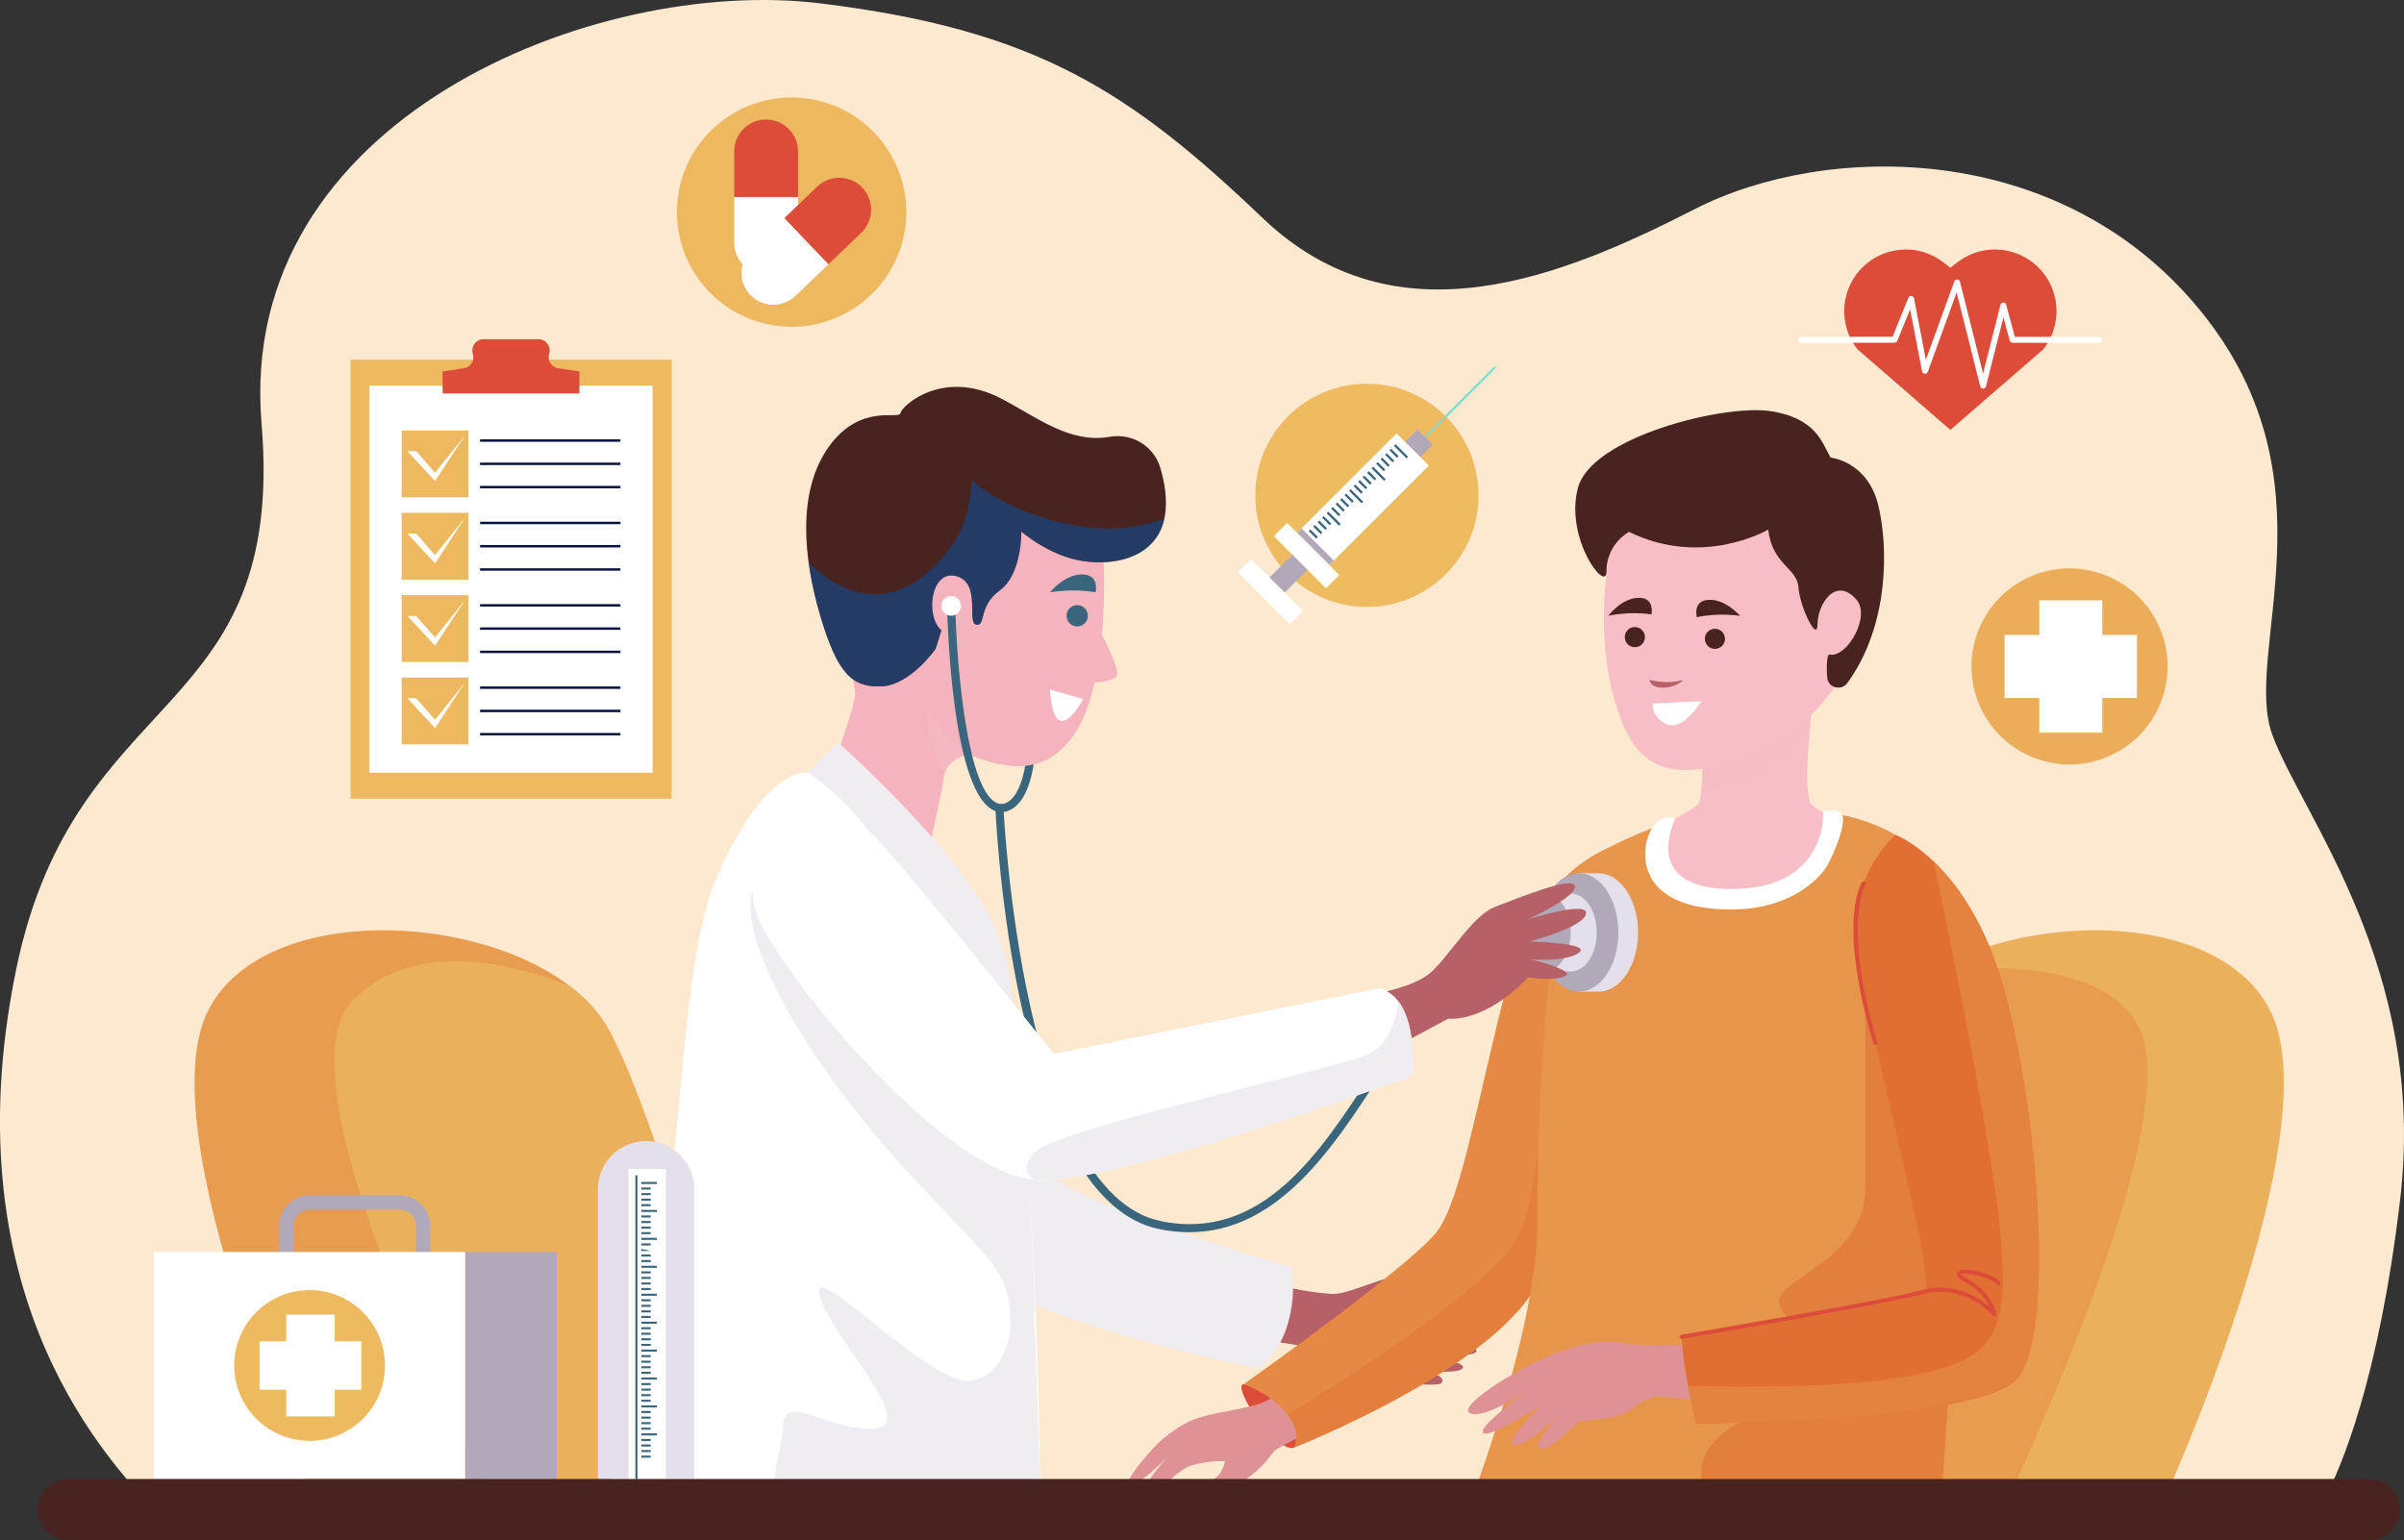 <?xml version="1.0" encoding="UTF-8"?>
<svg xmlns="http://www.w3.org/2000/svg" viewBox="0 0 645.65 413.84">
  <rect x="0" y="0" width="645.65" height="413.84" fill="#333333" stroke="none"/>
  <defs>
    <style>
      .cls-1 {
        fill: #05a;
      }

      .cls-1, .cls-2, .cls-3, .cls-4, .cls-5, .cls-6, .cls-7, .cls-8, .cls-9, .cls-10, .cls-11, .cls-12, .cls-13, .cls-14, .cls-15, .cls-16, .cls-17, .cls-18, .cls-19, .cls-20, .cls-21, .cls-22, .cls-23, .cls-24, .cls-25, .cls-26, .cls-27, .cls-28, .cls-29 {
        stroke-width: 0px;
      }

      .cls-1, .cls-29 {
        mix-blend-mode: multiply;
        opacity: .5;
      }

      .cls-30 {
        isolation: isolate;
      }

      .cls-2 {
        fill: #f4b3bd;
      }

      .cls-3, .cls-29 {
        fill: #f7bfc5;
      }

      .cls-4 {
        fill: #75decb;
      }

      .cls-5 {
        fill: #482320;
      }

      .cls-6 {
        fill: #39657d;
      }

      .cls-7 {
        fill: #091143;
      }

      .cls-8 {
        fill: #df9296;
      }

      .cls-9 {
        fill: #e16f34;
      }

      .cls-10 {
        fill: #e37f3e;
      }

      .cls-11 {
        fill: #e37e3d;
      }

      .cls-12 {
        fill: #dd4c38;
      }

      .cls-13 {
        fill: #b1a9b9;
      }

      .cls-14 {
        fill: #b56167;
      }

      .cls-15 {
        fill: #91d3e2;
      }

      .cls-16 {
        fill: #fce9d0;
      }

      .cls-17 {
        fill: #edb85f;
      }

      .cls-18 {
        fill: #fff;
      }

      .cls-19 {
        fill: #eebb61;
      }

      .cls-20 {
        fill: #e4dfe8;
      }

      .cls-21 {
        fill: #e48340;
      }

      .cls-22 {
        fill: #e58944;
      }

      .cls-23 {
        fill: #edba60;
      }

      .cls-24 {
        fill: #e7954a;
      }

      .cls-25 {
        fill: #ebad59;
      }

      .cls-26 {
        fill: #ebb05b;
      }

      .cls-27 {
        fill: #f0edf2;
      }

      .cls-28 {
        fill: #e89c4f;
      }
    </style>
  </defs>
  <g class="cls-30">
    <g id="Layer_2" data-name="Layer 2">
      <g id="OBJECTS">
        <g>
          <path class="cls-16" d="m624.44,402.44c4.2-8,14.42-31.57,20.16-80.03,7.35-62.06-26.13-102.89-34.3-124.94-8.17-22.05,17.97-68.6-19.6-114.33-37.56-45.73-100.44-44.91-135.56-26.95s-80.03,36.75-115.96,2.45C303.25,24.34,278.12,7.99,220.29.9c-60.56-7.42-156.87,31.12-150.05,112.76,6.73,80.53-50.06,69.89-65.88,146.69-18.75,91,28.6,134.37,33.74,142.09h586.33Z"/>
          <rect class="cls-15" x="197.74" y="244.36" width="9.34" height="158.08"/>
          <g>
            <g>
              <path class="cls-28" d="m85.36,405.17s-46.69-101.55-29.18-134.23c17.51-32.68,91.04-24.51,107.39,5.84,16.34,30.35,40.85,128.4,40.85,128.4h-119.06Z"/>
              <path class="cls-26" d="m163.56,276.77c-2.4-4.45-6.03-8.42-10.54-11.86-13.61-5.49-41.09-13.34-58.18,3.75-18.93,18.93,20.24,103.03,40.07,136.51h69.5s-24.51-98.05-40.85-128.4Z"/>
              <g>
                <path class="cls-26" d="m580.26,405.17s46.69-101.55,29.18-134.23-91.04-24.51-107.38,5.84c-16.34,30.35-40.85,128.4-40.85,128.4h119.06Z"/>
                <path class="cls-28" d="m519.06,260.66c-7.51,4.26-13.54,9.69-17,16.11-16.34,30.35-40.85,128.4-40.85,128.4h76.97c16.09-34.68,47.33-107.65,36.22-129.34-7.94-15.49-33.45-17.04-55.33-15.17Z"/>
              </g>
              <g>
                <g>
                  <path class="cls-14" d="m344.43,345.62s9.15,1.99,13.93,1.99,18.45-7.25,21.12-4.58c2.67,2.67-10.38,6.17-7.59,8.95,2.79,2.79,25.86,3.78,23.67,5.97-2.19,2.19-15.12,1.19-15.12,1.19,0,0,16.11,1.59,16.11,3.78s-15.92.8-15.92.8c0,0,14.05,2.01,12.14,3.93-1.92,1.92-13.3,0-13.3,0,0,0,10.06,1.5,7.53,4.03-.8.8-16.51.2-23.48-2.98-6.96-3.18-10.01-6.76-11.27-6.76s-14.59-2.39-14.59-2.39l6.76-13.93Z"/>
                  <path class="cls-27" d="m255.84,232.25s11.02,73.67,26.46,83.96c15.43,10.29,64.67,24.25,64.67,24.25,0,0,2.94,17.64-8.82,27.19,0,0-55.85-11.02-75.69-24.99-19.84-13.96-43.36-98.47-40.42-107.29,2.94-8.82,33.8-3.12,33.8-3.12Z"/>
                </g>
                <g>
                  <path class="cls-6" d="m268.88,218.19c-.41,0-.66-.05-.69-.06l.46-2.14c.06,0,1.45.24,3.01-1.31,3.2-3.17,7.61-14.1,1.19-51.72l2.15-.37c6.31,36.92,2.44,49.61-1.92,53.76-1.66,1.58-3.3,1.83-4.19,1.83Z"/>
                  <g>
                    <path class="cls-2" d="m295.92,170.55c.82-8.75.8-18.11.03-26.17-1.63-17.03-19.73-21.03-19.73-21.03,0,0-31.32-14.26-44.48,12.55-13.16,26.81-1.19,45.06-2.14,51.15-.95,6.09-7.5,23.01-7.5,23.01l28.14,14.74s2.5-11.13,3.27-16.08c.77-4.95,6.4-6.02,6.4-6.02,10.3,3.95,22.07,6.64,30.07-7.84,1.65-2.99,2.97-6.96,3.99-11.5,1.54-.09,4.72-.43,5.85-1.56,1.19-1.19-2.33-8.27-3.91-11.27Z"/>
                    <path class="cls-18" d="m290.91,187.8l-8.92-2.53s.34,8.42,3.12,8.42,5.81-5.89,5.81-5.89Z"/>
                    <circle class="cls-6" cx="289.31" cy="165.43" r="2.86"/>
                    <path class="cls-6" d="m281.99,159.14s6.02-1.16,12.24,0c0,0,1.19-4.82-3.61-4.82s-8.63,4.82-8.63,4.82Z"/>
                    <path class="cls-5" d="m298.01,117.35c6-1.04,11.83,2.42,13.59,8.25,1.2,3.97,1.95,8.52,1.28,12.85-1.79,11.42-14.02,14.12-23.85,11.94-8.01-1.78-14.74-7.58-14.74-7.58,0,0,.22,11.43-5.73,15.76s-3.7,9.66-6.36,9.25c-2.67-.42,1.47-11.19-5.37-13.05-6.76-1.84-8.5,10.64-3.99,14.59l-1.54,4.91s-6.73,9.8-14.59,10.13c-7.85.33-11.82-3.44-16.41-18.98-4.59-15.54-6.24-33.41,2.26-45.35,8.5-11.93,18.98-7.18,19.28-9.08.3-1.9,11.23-12.02,26.83-4.02,9.63,4.93,18.41,12.27,29.34,10.39Z"/>
                    <path class="cls-29" d="m249.51,187.12c-3.12,3.76,4.01,21.62,4.01,21.62.77-4.95,6.4-6.02,6.4-6.02,0,0-13.01-9.97-10.41-15.6Z"/>
                    <path class="cls-1" d="m312.71,139.3c-22.04,8.53-47.52-5.64-51.62-10.26-.86,6.98-1.01,13.54-9.63,22.63-14.02,14.17-26.92,6.66-34.28-.48.66,4.8,1.75,9.61,3.12,14.22,4.59,15.54,8.56,19.31,16.41,18.98,7.85-.33,14.59-10.13,14.59-10.13l1.54-4.91c-4.51-3.95-2.76-16.43,3.99-14.59,6.84,1.87,2.71,12.63,5.37,13.05,2.67.42.42-4.91,6.36-9.25s5.73-15.76,5.73-15.76c0,0,6.73,5.8,14.74,7.58,9.57,2.13,21.43-.38,23.69-11.08Z"/>
                  </g>
                  <g>
                    <path class="cls-6" d="m319.47,331.05c-2.61,0-5.32-.27-8.15-.85-37.63-7.72-43.41-101.82-43.94-112.28-11.59-4.11-12.89-49.79-13.01-55.11l2.18-.05c.3,14.3,3.05,51.73,12.05,53.23l.87.15.04.88c.04,1.03,4.89,103.38,42.24,111.04,27.24,5.59,42.86-18.46,56.63-39.69,5.18-7.98,10.07-15.51,15.11-20.56,18.13-18.13,29.47-18.4,29.94-18.41v2.18c-.09,0-11.01.38-28.4,17.77-4.88,4.88-9.71,12.32-14.82,20.2-12.13,18.68-26.93,41.49-50.75,41.49Z"/>
                    <path class="cls-18" d="m258.1,162.78c0,1.46-1.18,2.64-2.64,2.64s-2.64-1.18-2.64-2.64,1.18-2.64,2.64-2.64,2.64,1.18,2.64,2.64Z"/>
                  </g>
                </g>
                <g>
                  <path class="cls-18" d="m216.98,207.53s26.81,6.66,45.92,33.85c16.16,23,16.48,163.61,16.48,163.61l-118.17.61s11.3-32.4,16.14-63.15c5.26-33.47,6.11-85.11,14.71-105.64,13.1-31.29,24.93-29.27,24.93-29.27Z"/>
                  <path class="cls-27" d="m235.09,383.75c-11.83,1.08-24.19-9.68-24.73-1.08-.29,4.63-2.76,14.1-3.55,22.69l72.57-.37s-1.63-137.41-17.79-160.4c-6.58-9.37-25.11-17.78-31.93-21.79-16.56,3.58-20.5,3.17-27.36,15.82,0,0-5.91,10.21,15.05,42.46,20.96,32.25,45.69,51.6,51.06,61.28,5.38,9.68,3.76,25.8-6.99,28.49-10.75,2.69-43.54-33.33-41.39-23.11,2.15,10.21,26.88,34.94,15.05,36.01Z"/>
                  <path class="cls-27" d="m216.98,207.53s13.87,8.73,22.69,25.64c8.82,16.9,5.14,18.37,5.14,18.37l17.64,5.14-14.7,8.82,30.29,87.88s-2.37-78.33-8.98-99.64c-6.61-21.31-44.09-54.38-44.09-54.38l-7.99,8.17Z"/>
                </g>
              </g>
              <g>
                <g>
                  <path class="cls-12" d="m334.02,371.89s-2.31-.34,2.11,7.07c4.42,7.41,9.73,10.75,11.33,9.95,1.6-.8,4.75-5.53,1.91-11.37-2.84-5.84-15.35-5.65-15.35-5.65Z"/>
                  <path class="cls-8" d="m350.21,385.48s-6.7,3.27-7.8,4.21c-1.1.95-3.37,5.38-9.99,9.09-5.77,3.24-10.46,6.86-12.03,5.02-1.58-1.83,4.58-5.43,6.35-6.96s2.27-4.27,2.27-4.27c0,0-3.86-.3-8.76,1.05-4.9,1.35-10.39,9.48-12.41,8.67-3.08-1.24,5.51-10.64,5.51-10.64,0,0-8.77,8.83-10.13,7.25-1.37-1.59,7.52-10.93,7.52-10.93,0,0,4.8-4.64,9.75-6.56,4.94-1.91,10.74-2.24,17.09-4.05,6.35-1.81,14.52-10.28,14.52-10.28,0,0,12.49,7.85,9.97,11.39-1.21,1.71-11.84,7-11.84,7Z"/>
                  <path class="cls-22" d="m431.85,227.98s-18.93,6.11-26.75,35.38c-7.82,29.28-12.37,58.4-19.1,67.42-6.73,9.02-51.99,41.12-51.99,41.12,0,0,6.62,2.1,11.36,7.61,4.74,5.51,2.08,9.41,2.08,9.41,0,0,53.46-21.01,65.39-44.07,11.93-23.06,20.56-89.1,21.51-101.89.96-12.79-2.51-14.98-2.51-14.98Z"/>
                  <path class="cls-11" d="m412.85,344.84c8.91-17.21,15.97-58.37,19.38-83.46-8.46.08-16.12,1.59-16.12,1.59,0,0-.67,52.71-8.2,68.83-6.35,13.6-48.9,40.26-62.06,48.27,4.07,5.2,1.62,8.83,1.62,8.83,0,0,53.46-21.01,65.39-44.07Z"/>
                  <path class="cls-3" d="m448.29,220.73s5.93-2.86,7.8-4.74,1.02-25.02,1.02-25.02h29.45s-2.62,22.58,0,25.2c2.62,2.62,5.48,2.39,5.48,2.39,0,0,5.75,16.88-13.96,24.09s-33.44-5.19-33.44-13.09,3.66-8.84,3.66-8.84Z"/>
                  <path class="cls-29" d="m486.48,191.64c.05-.42.07-.67.07-.67h-29.45s.54,14.78-.2,21.67c9.15-1.31,25.22-5.78,29.57-21.01Z"/>
                  <path class="cls-24" d="m448.29,220.73s-7.79,17.33,15.92,19.1c23.71,1.78,27.83-21.27,27.83-21.27,0,0,22.9,2.07,31.76,21.63,8.87,19.57-2.7,165.47-2.7,165.47h-126.92s18.67-47.79,18.66-76.76c0-28.97,2-75.77,8.69-93.17,2.41-6.28,26.75-15.01,26.75-15.01Z"/>
                  <path class="cls-10" d="m500.99,264.96v53.95c0,20.27-25.09,24.82-23.1,31.49,1.99,6.67,15.15,10.83,12.35,19.48-2.81,8.65-33.31,8.91-33.31,26.14,0,3.16.94,6.42,2.62,9.64h61.57s8.04-101.49,5.57-146.53c-8.46-2.54-17.31-1.22-25.68,5.82Z"/>
                  <path class="cls-18" d="m449.94,219.97s-3.44-2-6.3,2.58c-2.86,4.58-4.87,19.19,15.47,21.48,20.34,2.29,29.79-8.02,31.79-11.74,2-3.72,4.58-10.31,4.01-12.89-.57-2.58-5.23-1.37-5.23-1.37,0,0,1.37,20.52-24.12,20.81-25.49.29-15.63-18.86-15.63-18.86Z"/>
                  <path class="cls-8" d="m460.4,360.67s-12.92,1.52-20.94.53c-8.02-.99-9.62-1.6-19.84,1.72-10.22,3.33-28.79,15.01-24.83,16.76,3.96,1.74,16.03-6.37,16.03-6.37,0,0-13.94,9.75-12.5,11.6,1.44,1.85,15.74-7.44,15.74-7.44,0,0-10.68,10.37-7.39,10.78,3.29.41,12.07-8.11,12.07-8.11,0,0-7.96,8.62-4.87,9,3.08.38,10.09-7.31,10.09-7.31,0,0,10.48-.37,13.95-3.07,3.47-2.7,5.86-3.83,8.33-3.53,2.47.31,18.44,1.42,18.44,1.42l-4.28-15.98Z"/>
                  <path class="cls-9" d="m509.06,224.29s18.09,6.59,27.96,37.47c10.01,31.33,15.47,96.92,4.66,108.7-10.81,11.78-86.07,11.96-86.07,11.96,0,0-3.54-13.4-3.96-23.28,0,0,62.01-8.86,65.31-12.46,3.3-3.59-17.74-77.72-18.5-95.35-.76-17.63,10.6-27.04,10.6-27.04Z"/>
                  <path class="cls-21" d="m519.31,231.42c.14.69.3,1.39.5,2.13,0,0,15.28,72.2,17.48,98.26,2.21,26.06-.58,33.8-25.62,38.08-17.97,3.07-44.66,2.83-58.31,2.44,1.08,5.65,2.25,10.09,2.25,10.09,0,0,75.26-.18,86.07-11.96,10.81-11.78,5.35-77.37-4.66-108.7-4.94-15.47-11.95-24.84-17.71-30.34Z"/>
                  <path class="cls-12" d="m451.65,359.68c-.26,0-.49-.19-.54-.46-.05-.3.15-.58.45-.63.53-.09,52.89-8.87,64.55-11.98,8.71-2.32,15.26,1.92,18.23,4.46-.92-1.87-2.81-4.59-6.54-6.6-1.6-.86-2.29-1.55-2.24-2.24.02-.23.14-.66.79-.91,1.98-.74,8.3.5,10.78,2.99.21.21.21.56,0,.77-.21.21-.56.21-.77,0-2.38-2.38-8.62-3.3-9.67-2.73.11.16.47.53,1.63,1.16,6.71,3.63,7.85,9.28,7.9,9.52.05.24-.08.49-.3.59-.22.11-.49.05-.65-.14-.07-.09-7.56-8.83-18.88-5.81-11.71,3.12-64.12,11.91-64.65,12-.03,0-.06,0-.09,0Z"/>
                  <path class="cls-12" d="m503.66,280.69c-.24,0-.45-.15-.52-.39-9.72-32.84-3.31-42.88-3.03-43.29.17-.25.51-.31.76-.15.25.17.32.51.15.76h0c-.06.1-6.36,10.16,3.17,42.37.09.29-.08.59-.37.68-.05.02-.1.02-.15.02Z"/>
                </g>
                <g>
                  <path class="cls-3" d="m434.57,137.63s-9.44,31.47,1.41,57.24c6.42,15.24,18.59,12.8,29.88,9.69,12.42-3.42,27.06-14.6,33.94-33.76,6.88-19.16,7.46-40.35-14.24-49.42-21.7-9.07-45.78,2.35-50.99,16.25Z"/>
                  <path class="cls-5" d="m441.78,171.08c.05,1.5-1.13,2.75-2.62,2.79-1.5.05-2.75-1.13-2.79-2.62-.05-1.5,1.13-2.75,2.62-2.79,1.5-.05,2.75,1.13,2.79,2.62Z"/>
                  <path class="cls-5" d="m431.95,165.43s5.67-1.28,11.59-.36c0,0,.99-4.6-3.56-4.46-4.55.14-8.03,4.82-8.03,4.82Z"/>
                  <path class="cls-5" d="m457.88,171.71c.05,1.5,1.3,2.67,2.79,2.62,1.5-.05,2.67-1.3,2.62-2.79s-1.3-2.67-2.79-2.62c-1.5.05-2.67,1.3-2.62,2.79Z"/>
                  <path class="cls-5" d="m467.33,165.45s-5.74-.92-11.59.36c0,0-1.27-4.53,3.28-4.67s8.31,4.31,8.31,4.31Z"/>
                  <path class="cls-14" d="m443.05,182.64s4.61,1.4,9.08,0c0,0-1.96,2.11-5.5,2.11s-3.59-2.11-3.59-2.11Z"/>
                  <path class="cls-18" d="m443.98,189.01l12.98-.64s-4.98,8.22-9.37,6.17c-4.38-2.06-3.61-5.53-3.61-5.53Z"/>
                  <path class="cls-5" d="m474.89,142.28s-17.47,10.35-37.36.62c0,0-6.06,3.08-6.06,10.63,0,5.91-11.26-8.74-7.69-22.42,3.57-13.68,38.96-22.48,51.52-20.68,12.56,1.81,14.15,8.75,16.35,12.5,0,0,9.94.97,12.81,12.83,2.62,10.81,3.12,31.94-8.29,47.72-1.56,2.16-5,1.41-5.39-1.23-.21-1.43-.31-6.56.59-6.38,4.69.91,11.21-10.36,7.16-14.85-5.71-6.34-10.4,1.57-10.4,6.68s-4.73-4.57-5.11-9.89c-.38-5.32-6.99-5.98-8.13-15.53Z"/>
                </g>
              </g>
              <g>
                <g>
                  <g>
                    <path class="cls-20" d="m429.35,234.6h-5.3v31.81h5.3c5.86,0,10.6-7.12,10.6-15.9s-4.75-15.9-10.6-15.9Z"/>
                    <ellipse class="cls-13" cx="424.05" cy="250.5" rx="10.6" ry="15.9"/>
                  </g>
                  <g>
                    <path class="cls-20" d="m421.87,240.03h-6.98v20.95h6.98c3.86,0,6.98-4.69,6.98-10.47s-3.13-10.47-6.98-10.47Z"/>
                    <ellipse class="cls-13" cx="414.88" cy="250.5" rx="6.98" ry="10.47"/>
                  </g>
                </g>
                <path class="cls-14" d="m368.18,267.18s11.03-1.64,15.86-5.72,11.5-15.59,17.44-17.81c5.94-2.23,21.15-8.53,21.52-5.57s-12.62,8.91-12.62,8.91c0,0,16.33-5.2,15.59-1.48-.74,3.71-15.21,7.42-15.21,7.42,0,0,16.7.37,13.36,2.97s-12.99,1.86-12.99,1.86c0,0,12.25,2.97,9.28,4.45-2.97,1.48-10.02.37-10.02.37,0,0-10.02,11.5-21.52,11.13l-15.21,8.16-5.47-14.69Z"/>
                <path class="cls-18" d="m204.1,230.93c-2.74,5.17-2.61,11.39-.05,16.66,8.9,18.3,49.87,67.27,73.83,69.36,20.71,1.81,101.41-27.93,101.41-27.93,0,0,2.19-20.58-8.82-23.52l-87.45,17.64s-40.08-50.38-48.43-58.73c-6.76-6.76-24.05-5.63-30.5,6.51Z"/>
                <path class="cls-27" d="m368.18,282.88c-7.41,3.98-83.59,20.03-90.13,26.57-3.58,3.58-2.39,6-.58,7.45.14.01.28.04.41.05,20.71,1.81,101.41-27.93,101.41-27.93,0,0,1.4-13.17-3.68-19.94-.53,3.9-2.2,10.98-7.44,13.79Z"/>
              </g>
              <g>
                <path class="cls-13" d="m115.57,338.52h-3.86v-9.09c0-2.45-1.99-4.45-4.45-4.45h-24.02c-2.45,0-4.45,2-4.45,4.45v9.09h-3.86v-9.09c0-4.58,3.73-8.31,8.31-8.31h24.02c4.58,0,8.31,3.73,8.31,8.31v9.09Z"/>
                <rect class="cls-18" x="41.33" y="336.35" width="83.63" height="61"/>
                <rect class="cls-13" x="124.96" y="336.35" width="24.58" height="61" transform="translate(274.5 733.7) rotate(180)"/>
                <circle class="cls-23" cx="83.15" cy="366.85" r="20.25"/>
                <g>
                  <rect class="cls-18" x="76.88" y="353.19" width="13.01" height="27.33"/>
                  <rect class="cls-18" x="76.88" y="353.19" width="13.01" height="27.33" transform="translate(450.23 283.47) rotate(90)"/>
                </g>
              </g>
              <g>
                <path class="cls-20" d="m160.58,319.5c0-7.15,5.8-12.95,12.95-12.95h0c7.15,0,12.95,5.8,12.95,12.95v77.85h-25.9"/>
                <rect class="cls-18" x="168.8" y="314.08" width="10.02" height="83.27"/>
                <g>
                  <rect class="cls-6" x="170.65" y="315.75" width=".55" height="81.6"/>
                  <g>
                    <rect class="cls-6" x="172.25" y="317.54" width="4.17" height=".55"/>
                    <rect class="cls-6" x="172.25" y="319.04" width="2.51" height=".55"/>
                    <rect class="cls-6" x="172.25" y="320.53" width="2.51" height=".55"/>
                    <rect class="cls-6" x="172.25" y="322.02" width="2.51" height=".55"/>
                    <rect class="cls-6" x="172.25" y="323.51" width="2.51" height=".55"/>
                  </g>
                  <g>
                    <rect class="cls-6" x="172.25" y="325.05" width="4.17" height=".55"/>
                    <rect class="cls-6" x="172.25" y="326.54" width="2.51" height=".55"/>
                    <rect class="cls-6" x="172.25" y="328.03" width="2.51" height=".55"/>
                    <rect class="cls-6" x="172.25" y="329.53" width="2.51" height=".55"/>
                    <rect class="cls-6" x="172.25" y="331.02" width="2.51" height=".55"/>
                  </g>
                  <g>
                    <rect class="cls-6" x="172.25" y="332.55" width="4.17" height=".55"/>
                    <rect class="cls-6" x="172.25" y="334.05" width="2.51" height=".55"/>
                    <polyline class="cls-6" points="174.77 336.08 172.25 336.08 172.25 335.54"/>
                    <rect class="cls-6" x="172.25" y="337.03" width="2.51" height=".55"/>
                    <rect class="cls-6" x="172.25" y="338.52" width="2.51" height=".55"/>
                  </g>
                  <g>
                    <rect class="cls-6" x="172.25" y="340.06" width="4.17" height=".55"/>
                    <rect class="cls-6" x="172.25" y="341.55" width="2.51" height=".55"/>
                    <rect class="cls-6" x="172.25" y="343.04" width="2.51" height=".55"/>
                    <rect class="cls-6" x="172.25" y="344.54" width="2.51" height=".55"/>
                    <rect class="cls-6" x="172.25" y="346.03" width="2.51" height=".55"/>
                  </g>
                  <g>
                    <rect class="cls-6" x="172.25" y="347.56" width="4.17" height=".55"/>
                    <rect class="cls-6" x="172.25" y="349.05" width="2.51" height=".55"/>
                    <rect class="cls-6" x="172.25" y="350.55" width="2.51" height=".55"/>
                    <rect class="cls-6" x="172.25" y="352.04" width="2.51" height=".55"/>
                    <rect class="cls-6" x="172.25" y="353.53" width="2.51" height=".55"/>
                  </g>
                  <g>
                    <rect class="cls-6" x="172.25" y="355.07" width="4.17" height=".55"/>
                    <rect class="cls-6" x="172.25" y="356.56" width="2.51" height=".55"/>
                    <rect class="cls-6" x="172.25" y="358.05" width="2.51" height=".55"/>
                    <rect class="cls-6" x="172.25" y="359.54" width="2.51" height=".55"/>
                    <rect class="cls-6" x="172.25" y="361.04" width="2.51" height=".55"/>
                  </g>
                  <g>
                    <rect class="cls-6" x="172.25" y="362.57" width="4.17" height=".55"/>
                    <rect class="cls-6" x="172.25" y="364.06" width="2.51" height=".55"/>
                    <rect class="cls-6" x="172.25" y="365.56" width="2.51" height=".55"/>
                    <rect class="cls-6" x="172.25" y="367.05" width="2.51" height=".55"/>
                    <rect class="cls-6" x="172.25" y="368.54" width="2.51" height=".55"/>
                  </g>
                  <g>
                    <rect class="cls-6" x="172.25" y="370.08" width="4.17" height=".55"/>
                    <rect class="cls-6" x="172.25" y="371.57" width="2.51" height=".55"/>
                    <rect class="cls-6" x="172.25" y="373.06" width="2.51" height=".55"/>
                    <rect class="cls-6" x="172.25" y="374.55" width="2.51" height=".55"/>
                    <rect class="cls-6" x="172.25" y="376.05" width="2.51" height=".55"/>
                  </g>
                  <g>
                    <rect class="cls-6" x="172.25" y="377.58" width="4.17" height=".55"/>
                    <rect class="cls-6" x="172.25" y="379.07" width="2.51" height=".55"/>
                    <rect class="cls-6" x="172.25" y="380.57" width="2.51" height=".55"/>
                    <rect class="cls-6" x="172.25" y="382.06" width="2.51" height=".55"/>
                    <rect class="cls-6" x="172.25" y="383.55" width="2.51" height=".55"/>
                  </g>
                  <g>
                    <rect class="cls-6" x="172.25" y="385.09" width="4.17" height=".55"/>
                    <rect class="cls-6" x="172.25" y="386.58" width="2.51" height=".55"/>
                    <rect class="cls-6" x="172.25" y="388.07" width="2.51" height=".55"/>
                    <rect class="cls-6" x="172.25" y="389.56" width="2.51" height=".55"/>
                    <rect class="cls-6" x="172.25" y="391.06" width="2.51" height=".55"/>
                  </g>
                </g>
              </g>
            </g>
            <path class="cls-5" d="m636.29,397.35H18.41c-4.55,0-8.25,3.69-8.25,8.25s3.69,8.25,8.25,8.25h617.88c4.55,0,8.25-3.69,8.25-8.25s-3.69-8.25-8.25-8.25Z"/>
          </g>
          <g>
            <rect class="cls-17" x="94.14" y="96.63" width="86.23" height="117.93"/>
            <rect class="cls-18" x="99.23" y="103.59" width="76.04" height="104"/>
            <path class="cls-12" d="m149.92,98.94c-1.83-.27-2.98-2.12-2.43-3.89.61-1.94-.84-3.92-2.87-3.92h-14.75c-2.04,0-3.49,1.98-2.87,3.92.56,1.77-.6,3.61-2.43,3.89l-5.7.85v5.9h36.74v-5.9l-5.7-.85Z"/>
            <g>
              <rect class="cls-17" x="107.87" y="115.65" width="17.94" height="17.94"/>
              <polygon class="cls-18" points="109.41 121.21 111.77 121.21 116.84 127 124.88 116.96 116.84 129.24 109.41 121.21"/>
              <rect class="cls-7" x="128.94" y="118.04" width="37.69" height=".65"/>
              <polyline class="cls-7" points="128.94 124.94 128.94 124.29 166.63 124.29 166.63 124.94"/>
              <rect class="cls-7" x="128.94" y="130.54" width="37.69" height=".65"/>
            </g>
            <g>
              <rect class="cls-17" x="107.87" y="137.77" width="17.94" height="17.94"/>
              <polygon class="cls-18" points="109.41 143.34 111.77 143.34 116.84 149.13 124.88 139.08 116.84 151.37 109.41 143.34"/>
              <rect class="cls-7" x="128.94" y="140.17" width="37.69" height=".65"/>
              <polyline class="cls-7" points="166.63 146.42 166.63 147.07 128.94 147.07 128.94 146.42"/>
              <rect class="cls-7" x="128.94" y="152.67" width="37.69" height=".65"/>
            </g>
            <g>
              <rect class="cls-17" x="107.87" y="159.9" width="17.94" height="17.94"/>
              <polygon class="cls-18" points="109.41 165.47 111.77 165.47 116.84 171.26 124.88 161.21 116.84 173.5 109.41 165.47"/>
              <rect class="cls-7" x="128.94" y="162.3" width="37.69" height=".65"/>
              <polyline class="cls-7" points="166.63 168.55 166.63 169.2 128.94 169.2 128.94 168.55"/>
              <rect class="cls-7" x="128.94" y="174.8" width="37.69" height=".65"/>
            </g>
            <g>
              <rect class="cls-17" x="107.87" y="182.03" width="17.94" height="17.94"/>
              <polygon class="cls-18" points="109.41 187.59 111.77 187.59 116.84 193.38 124.88 183.34 116.84 195.63 109.41 187.59"/>
              <rect class="cls-7" x="128.94" y="184.42" width="37.69" height=".65"/>
              <polyline class="cls-7" points="166.63 190.67 166.63 191.33 128.94 191.33 128.94 190.67"/>
              <rect class="cls-7" x="128.94" y="196.92" width="37.69" height=".65"/>
            </g>
          </g>
          <g>
            <path class="cls-12" d="m550.64,76.3h0c-4.62-9.41-16.7-12.21-24.98-5.79l-1.84,1.42-1.84-1.42c-8.28-6.42-20.37-3.61-24.98,5.79h0c-2.81,5.73-2.07,12.58,1.9,17.58l24.92,21.61,24.92-21.61c3.97-5,4.71-11.84,1.9-17.58Z"/>
            <path class="cls-18" d="m532.61,104.4h0c-.36,0-.68-.25-.77-.6l-6.34-25.22-7.75,21.33c-.12.34-.46.55-.81.52-.36-.03-.65-.29-.72-.64l-3.21-16.68-3.45,8.46c-.12.3-.41.5-.74.5h-25.02c-.44,0-.8-.36-.8-.8s.36-.8.8-.8h24.48l4.26-10.45c.13-.33.46-.53.82-.49.35.03.64.3.7.64l3.17,16.49,7.65-21.06c.12-.33.44-.54.79-.52.35.02.65.26.73.6l6.2,24.68,4.67-18.49c.09-.35.4-.6.77-.6h0c.36,0,.68.24.77.59l2.32,8.63h22.67c.44,0,.8.36.8.8s-.36.8-.8.8h-23.28c-.36,0-.68-.24-.77-.59l-1.68-6.27-4.7,18.59c-.09.35-.41.6-.77.6Z"/>
          </g>
          <g>
            <circle class="cls-25" cx="555.84" cy="179.05" r="26.34" transform="translate(255.19 679.68) rotate(-76.87)"/>
            <g>
              <rect class="cls-18" x="547.69" y="161.28" width="16.93" height="35.55"/>
              <rect class="cls-18" x="547.69" y="161.28" width="16.93" height="35.55" transform="translate(735.2 -377.1) rotate(90)"/>
            </g>
          </g>
          <g>
            <circle class="cls-17" cx="212.6" cy="56.99" r="30.8" transform="translate(122.6 257.85) rotate(-80.87)"/>
            <g>
              <g>
                <path class="cls-12" d="m205.76,32.11c-4.73,0-8.57,3.84-8.57,8.57v12.26h17.14v-12.26c0-4.73-3.84-8.57-8.57-8.57Z"/>
                <path class="cls-18" d="m205.76,73.76c-4.73,0-8.57-3.84-8.57-8.57v-12.26h17.14v12.26c0,4.73-3.84,8.57-8.57,8.57Z"/>
              </g>
              <g>
                <path class="cls-12" d="m231.59,50.4c-3.28-3.42-8.7-3.53-12.12-.26l-8.85,8.48,11.86,12.38,8.85-8.48c3.42-3.28,3.53-8.7.26-12.12Z"/>
                <path class="cls-18" d="m201.52,79.23c-3.28-3.42-3.16-8.84.26-12.12l8.85-8.48,11.86,12.38-8.85,8.48c-3.42,3.28-8.84,3.16-12.12-.26Z"/>
              </g>
            </g>
          </g>
          <circle class="cls-19" cx="367.11" cy="133.07" r="29.98"/>
          <g>
            <rect class="cls-4" x="376.06" y="108.9" width="29.88" height=".55" transform="translate(37.33 308.46) rotate(-45)"/>
            <rect class="cls-18" x="331.34" y="156.42" width="19.8" height="5.04" transform="translate(212.33 -194.74) rotate(45)"/>
            <rect class="cls-13" x="359.99" y="109.22" width="5.76" height="56.16" transform="translate(203.37 -216.38) rotate(45)"/>
            <rect class="cls-18" x="359.94" y="115.22" width="12.24" height="37.8" transform="translate(202.05 -219.56) rotate(45)"/>
            <rect class="cls-13" x="347.18" y="146.02" width="12.24" height="1.71" transform="translate(207.34 -206.8) rotate(45)"/>
            <rect class="cls-18" x="341.01" y="146.74" width="19.8" height="5.04" transform="translate(208.33 -204.42) rotate(45)"/>
            <g>
              <g>
                <rect class="cls-6" x="375.97" y="118.87" width=".62" height="4.74" transform="translate(24.48 301.58) rotate(-45)"/>
                <rect class="cls-6" x="374.11" y="120.35" width=".62" height="2.86" transform="translate(23.55 300.42) rotate(-45)"/>
                <rect class="cls-6" x="372.91" y="121.55" width=".62" height="2.86" transform="translate(22.35 299.92) rotate(-45)"/>
                <rect class="cls-6" x="371.71" y="122.75" width=".62" height="2.86" transform="translate(21.15 299.43) rotate(-45)"/>
                <rect class="cls-6" x="370.51" y="123.95" width=".62" height="2.86" transform="translate(19.95 298.92) rotate(-45)"/>
              </g>
              <g>
                <rect class="cls-6" x="369.94" y="124.91" width=".62" height="4.74" transform="translate(18.45 299.09) rotate(-45)"/>
                <rect class="cls-6" x="368.08" y="126.38" width=".62" height="2.86" transform="translate(17.53 297.93) rotate(-45)"/>
                <rect class="cls-6" x="366.88" y="127.58" width=".62" height="2.86" transform="translate(16.32 297.43) rotate(-45)"/>
                <rect class="cls-6" x="365.68" y="128.78" width=".62" height="2.86" transform="translate(15.12 296.93) rotate(-45)"/>
                <rect class="cls-6" x="364.48" y="129.98" width=".62" height="2.86" transform="translate(13.92 296.43) rotate(-45)"/>
              </g>
              <rect class="cls-6" x="363.91" y="130.94" width=".62" height="4.74" transform="translate(12.41 296.59) rotate(-45)"/>
            </g>
            <g>
              <g>
                <rect class="cls-6" x="362.04" y="132.41" width=".62" height="2.86" transform="translate(11.49 295.42) rotate(-45)"/>
                <rect class="cls-6" x="360.84" y="133.61" width=".62" height="2.86" transform="translate(10.29 294.93) rotate(-45)"/>
                <rect class="cls-6" x="359.64" y="134.81" width=".62" height="2.86" transform="translate(9.09 294.44) rotate(-45)"/>
                <rect class="cls-6" x="358.44" y="136.01" width=".62" height="2.86" transform="translate(7.89 293.93) rotate(-45)"/>
              </g>
              <g>
                <rect class="cls-6" x="357.88" y="136.97" width=".62" height="4.74" transform="translate(6.38 294.09) rotate(-45)"/>
                <rect class="cls-6" x="356.01" y="138.45" width=".62" height="2.86" transform="translate(5.46 292.93) rotate(-45)"/>
                <rect class="cls-6" x="354.81" y="139.65" width=".62" height="2.86" transform="translate(4.26 292.44) rotate(-45)"/>
                <rect class="cls-6" x="353.61" y="140.85" width=".62" height="2.86" transform="translate(3.06 291.92) rotate(-45)"/>
                <rect class="cls-6" x="352.41" y="142.05" width=".62" height="2.86" transform="translate(1.86 291.44) rotate(-45)"/>
              </g>
            </g>
          </g>
        </g>
      </g>
    </g>
  </g>
</svg>